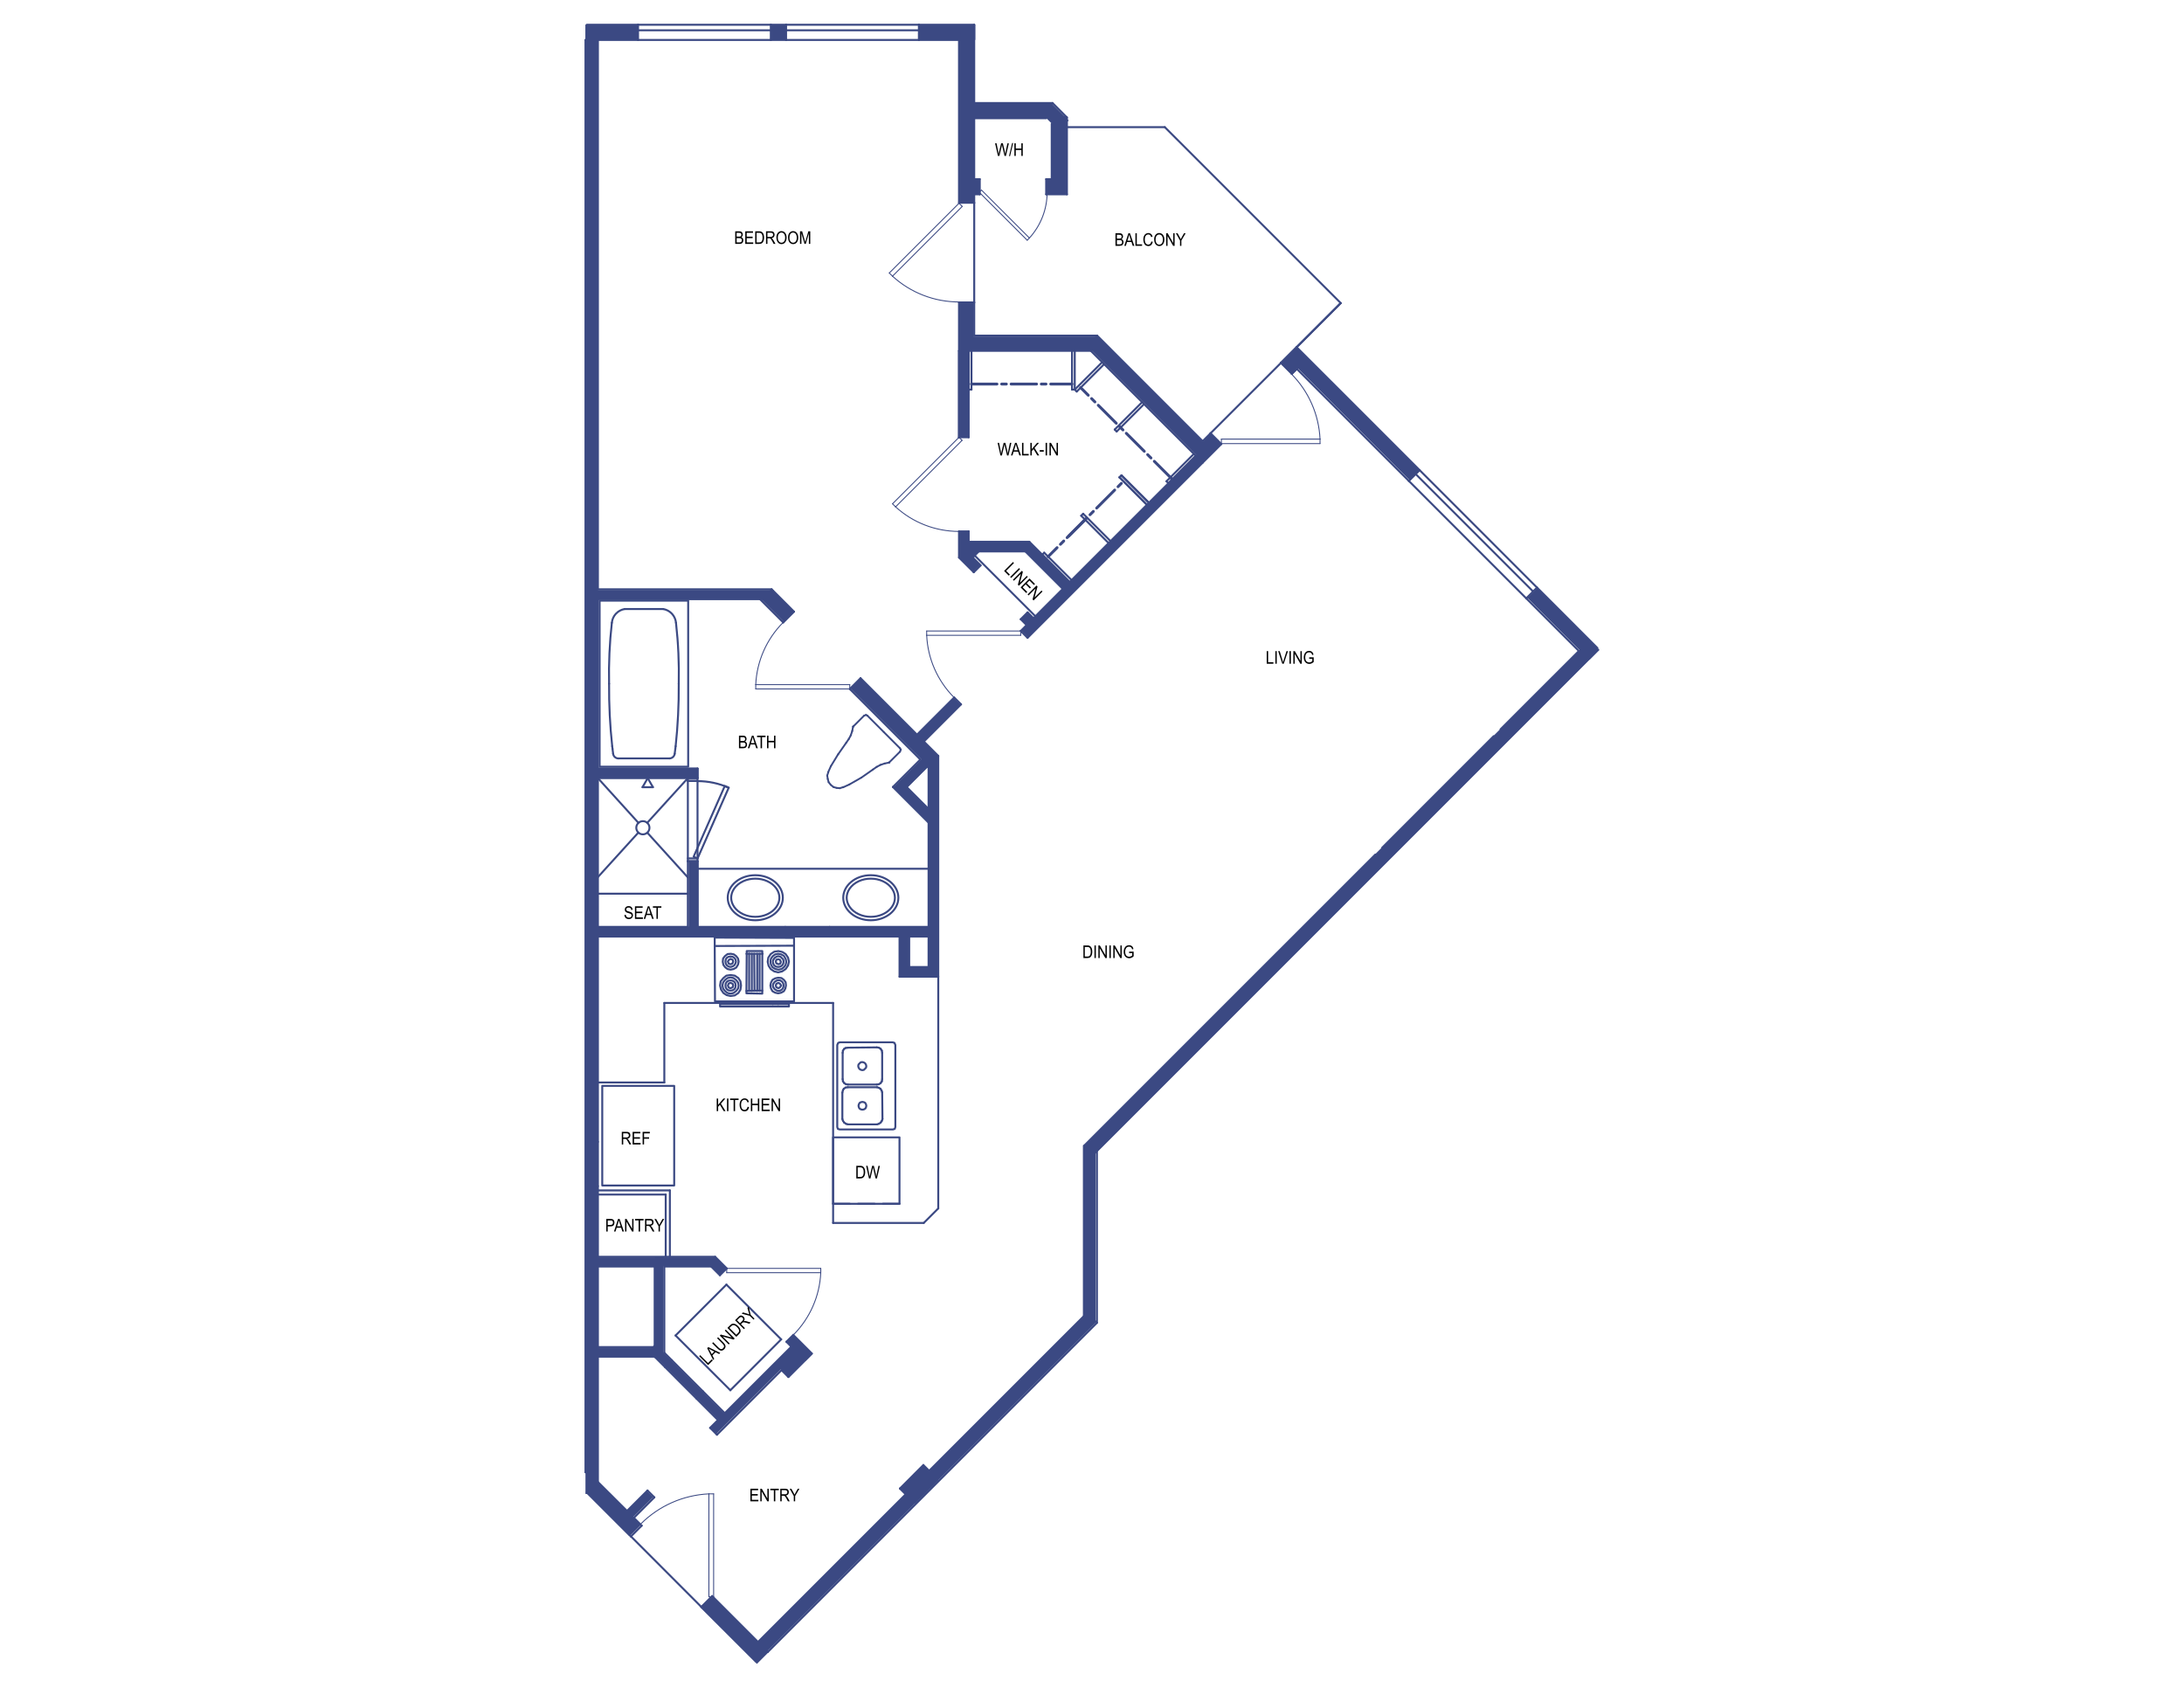 <?xml version="1.0" encoding="UTF-8"?> <svg xmlns="http://www.w3.org/2000/svg" viewBox="0 0 792 612"><defs><style> .cls-1 { stroke-dasharray: 6.02 3.01; } .cls-1, .cls-2, .cls-3, .cls-4, .cls-5, .cls-6 { fill: none; stroke: #3b4983; stroke-linecap: round; stroke-linejoin: round; } .cls-1, .cls-3, .cls-6 { stroke-width: .71px; } .cls-2 { stroke-dasharray: 9.24 1.71 1.71 1.71; stroke-width: 1.03px; } .cls-7 { fill: #3b4983; } .cls-4 { stroke-width: .65px; } .cls-5 { stroke-width: .34px; } .cls-6 { stroke-dasharray: 6.02 6.02; } </style></defs><g><g id="Layer_1"><rect class="cls-7" x="249.71" y="312.25" width="3.63" height="27.09"></rect><rect class="cls-7" x="336.73" y="274.09" width="3.63" height="80.04"></rect><rect class="cls-7" x="326.2" y="337.91" width="3.63" height="16.23"></rect><rect class="cls-7" x="326.91" y="350.48" width="13.33" height="3.63"></rect><rect class="cls-7" x="322.43" y="278.17" width="19.28" height="3.63" transform="translate(-100.72 316.81) rotate(-45)"></rect><rect class="cls-7" x="330.6" y="259.21" width="19.28" height="3.63" transform="translate(-84.92 317.04) rotate(-45)"></rect><rect class="cls-7" x="356.97" y="192.92" width="99.12" height="3.63" transform="translate(-18.63 344.5) rotate(-45)"></rect><rect class="cls-7" x="435.13" y="158.85" width="6.87" height="5.37" transform="translate(14.23 357.43) rotate(-45)"></rect><rect class="cls-7" x="347.91" y="198.49" width="7.79" height="3.63" transform="translate(-38.59 307.43) rotate(-45)"></rect><rect class="cls-7" x="330.25" y="281.61" width="3.63" height="19.28" transform="translate(-108.68 320.11) rotate(-45)"></rect><rect class="cls-7" x="321.83" y="241.83" width="5.31" height="40.26" transform="translate(-90.19 306.17) rotate(-45)"></rect><rect class="cls-7" x="371.61" y="222.35" width="3.8" height="5.72" transform="translate(-49.86 330.01) rotate(-44.99)"></rect><rect class="cls-7" x="349.8" y="199.72" width="3.8" height="7.37" transform="translate(-40.81 308.27) rotate(-45)"></rect><rect class="cls-7" x="347.57" y="192.76" width="3.8" height="9.4"></rect><rect class="cls-7" x="350.9" y="196.21" width="22.53" height="3.8"></rect><rect class="cls-7" x="378.18" y="194.49" width="3.8" height="22.52" transform="translate(-34.16 329.02) rotate(-45)"></rect><rect class="cls-7" x="413.89" y="114.85" width="5.21" height="58.33" transform="translate(20.15 336.69) rotate(-45)"></rect><rect class="cls-7" x="347.77" y="122" width="49.69" height="5.21"></rect><rect class="cls-7" x="347.84" y="109.73" width="5.21" height="17.48"></rect><rect class="cls-7" x="347.84" y="109.73" width="3.44" height="48.83"></rect><rect class="cls-7" x="279.34" y="213.63" width="5.31" height="11.68" transform="translate(-72.59 263.68) rotate(-45)"></rect><rect class="cls-7" x="213.31" y="278.48" width="40.03" height="3.66"></rect><rect class="cls-7" x="213.32" y="213.9" width="67.24" height="3.66"></rect><rect class="cls-7" x="213.31" y="336.08" width="126.93" height="3.66"></rect><rect class="cls-7" x="212.31" y="429.85" width="4.67" height="111.86"></rect><rect class="cls-7" x="392.7" y="415.25" width="4.67" height="64.37"></rect><rect class="cls-7" x="212.31" y="8.97" width="4.42" height="422.66"></rect><rect class="cls-7" x="212.31" y="8.97" width="19.06" height="5.52"></rect><rect class="cls-7" x="381.54" y="42.11" width="5.52" height="28.41"></rect><rect class="cls-7" x="351.53" y="37.36" width="30.15" height="5.52"></rect><rect class="cls-7" x="347.77" y="9.94" width="5.52" height="63.59"></rect><rect class="cls-7" x="350.53" y="64.96" width="4.77" height="5.52"></rect><rect class="cls-7" x="333.22" y="8.97" width="20.45" height="5.52"></rect><rect class="cls-7" x="279.35" y="8.97" width="5.71" height="5.52"></rect><rect class="cls-7" x="379.3" y="64.96" width="4.77" height="5.52"></rect><rect class="cls-7" x="465.31" y="128" width="8.25" height="5.87" transform="translate(44.91 370.29) rotate(-45)"></rect><rect class="cls-7" x="488.17" y="118.53" width="5.12" height="62.99" transform="translate(37.65 390.94) rotate(-45)"></rect><rect class="cls-7" x="564.39" y="210.36" width="5.12" height="31.76" transform="translate(6.08 467.15) rotate(-45)"></rect><rect class="cls-7" x="357.05" y="322.88" width="259.07" height="5.12" transform="translate(-87.61 439.39) rotate(-45)"></rect><rect class="cls-7" x="247.05" y="536.52" width="174.48" height="5.12" transform="translate(-283.28 394.27) rotate(-45)"></rect><rect class="cls-7" x="327.3" y="534.34" width="12.04" height="7.72" transform="translate(-282.94 393.33) rotate(-45)"></rect><rect class="cls-7" x="281.79" y="488.95" width="12.04" height="7.31" transform="translate(-264.03 347.8) rotate(-45)"></rect><rect class="cls-7" x="288.13" y="483.81" width="3.57" height="9.82" transform="translate(-260.66 348.15) rotate(-45)"></rect><rect class="cls-7" x="258.36" y="455.88" width="3.57" height="6.15" transform="translate(-248.33 318.38) rotate(-45)"></rect><rect class="cls-7" x="225.47" y="544.41" width="12.04" height="3.14" transform="translate(-318.26 323.6) rotate(-45)"></rect><rect class="cls-7" x="251.97" y="501.36" width="45.14" height="3.14" transform="translate(-275.22 341.43) rotate(-45)"></rect><rect class="cls-7" x="215.52" y="455.9" width="43.96" height="3.14"></rect><rect class="cls-7" x="215.52" y="488.62" width="23.55" height="3.14"></rect><rect class="cls-7" x="237.5" y="455.9" width="3.14" height="36.7"></rect><rect class="cls-7" x="247.83" y="483.1" width="3.14" height="36.7" transform="translate(-281.53 323.23) rotate(-45)"></rect><rect class="cls-7" x="263.41" y="576.59" width="5.91" height="28.87" transform="translate(-339.9 361.46) rotate(-45)"></rect><rect class="cls-7" x="219.55" y="536.08" width="5.91" height="22.17" transform="translate(-321.73 317.59) rotate(-45)"></rect><rect class="cls-7" x="380.1" y="38.11" width="5.14" height="8.66" transform="translate(82.07 283.02) rotate(-45)"></rect><line class="cls-4" x1="314.58" y1="259.52" x2="320.42" y2="265.36"></line><line class="cls-4" x1="313.32" y1="259.52" x2="309.47" y2="263.38"></line><line class="cls-4" x1="309.36" y1="263.48" x2="309.05" y2="265.05"></line><line class="cls-4" x1="309.05" y1="265.05" x2="308.53" y2="266.61"></line><line class="cls-4" x1="308.53" y1="266.61" x2="307.8" y2="267.97"></line><line class="cls-4" x1="307.8" y1="267.97" x2="306.86" y2="269.32"></line><line class="cls-4" x1="309.36" y1="263.48" x2="309.36" y2="263.48"></line><line class="cls-4" x1="309.36" y1="263.48" x2="309.47" y2="263.38"></line><line class="cls-4" x1="301.33" y1="277.77" x2="303.94" y2="273.49"></line><line class="cls-4" x1="303.94" y1="273.5" x2="306.86" y2="269.33"></line><line class="cls-4" x1="313.32" y1="259.52" x2="314.05" y2="259.21"></line><line class="cls-4" x1="314.05" y1="259.21" x2="314.58" y2="259.52"></line><line class="cls-4" x1="301.33" y1="277.77" x2="300.29" y2="280.06"></line><line class="cls-4" x1="301.23" y1="284.55" x2="300.5" y2="283.61"></line><line class="cls-4" x1="300.5" y1="283.61" x2="300.18" y2="282.46"></line><line class="cls-4" x1="300.19" y1="282.46" x2="299.98" y2="281.21"></line><line class="cls-4" x1="299.98" y1="281.21" x2="300.39" y2="279.96"></line><line class="cls-4" x1="305.82" y1="285.38" x2="304.56" y2="285.8"></line><line class="cls-4" x1="304.56" y1="285.8" x2="303.42" y2="285.69"></line><line class="cls-4" x1="303.42" y1="285.7" x2="302.27" y2="285.38"></line><line class="cls-4" x1="302.27" y1="285.38" x2="301.33" y2="284.65"></line><line class="cls-4" x1="308.01" y1="284.44" x2="305.71" y2="285.49"></line><line class="cls-4" x1="326.36" y1="271.31" x2="326.67" y2="271.83"></line><line class="cls-4" x1="326.67" y1="271.83" x2="326.36" y2="272.56"></line><line class="cls-4" x1="316.56" y1="279.02" x2="312.39" y2="281.94"></line><line class="cls-4" x1="312.39" y1="281.94" x2="308.01" y2="284.44"></line><line class="cls-4" x1="322.5" y1="276.42" x2="322.39" y2="276.52"></line><line class="cls-4" x1="322.4" y1="276.52" x2="322.4" y2="276.52"></line><line class="cls-4" x1="316.56" y1="279.02" x2="317.91" y2="278.08"></line><line class="cls-4" x1="317.91" y1="278.08" x2="319.27" y2="277.35"></line><line class="cls-4" x1="319.27" y1="277.35" x2="320.83" y2="276.83"></line><line class="cls-4" x1="320.83" y1="276.83" x2="322.39" y2="276.52"></line><line class="cls-4" x1="326.36" y1="272.56" x2="322.5" y2="276.41"></line><line class="cls-4" x1="326.36" y1="271.31" x2="320.52" y2="265.47"></line><polygon class="cls-3" points="311.22 386.51 311.22 386.51 311.33 387.05 311.66 387.59 312.2 387.92 312.74 388.03 313.29 387.92 313.72 387.48 314.05 387.16 314.16 386.61 314.05 386.07 313.72 385.53 313.18 385.2 312.64 385.1 312.09 385.2 311.77 385.53 311.33 385.96 311.22 386.51"></polygon><polygon class="cls-3" points="311.33 400.95 311.33 400.95 311.44 401.49 311.66 401.93 312.2 402.26 312.74 402.36 313.29 402.26 313.83 401.93 314.05 401.49 314.16 400.95 314.05 400.41 313.72 399.86 313.29 399.65 312.74 399.54 312.2 399.65 311.77 399.86 311.44 400.41 311.33 400.95"></polygon><line class="cls-3" x1="305.47" y1="396.17" x2="305.47" y2="405.73"></line><line class="cls-3" x1="305.47" y1="405.73" x2="305.68" y2="406.38"></line><line class="cls-3" x1="305.69" y1="406.38" x2="306.12" y2="407.03"></line><line class="cls-3" x1="306.12" y1="407.03" x2="306.77" y2="407.47"></line><line class="cls-3" x1="306.77" y1="407.47" x2="307.42" y2="407.68"></line><line class="cls-3" x1="307.42" y1="407.69" x2="318.07" y2="407.69"></line><line class="cls-3" x1="318.07" y1="407.69" x2="318.72" y2="407.47"></line><line class="cls-3" x1="318.72" y1="407.47" x2="319.37" y2="407.03"></line><line class="cls-3" x1="319.37" y1="407.03" x2="319.81" y2="406.38"></line><line class="cls-3" x1="319.8" y1="406.38" x2="320.02" y2="405.73"></line><line class="cls-3" x1="320.02" y1="405.73" x2="319.91" y2="396.06"></line><line class="cls-3" x1="319.91" y1="396.06" x2="319.7" y2="395.41"></line><line class="cls-3" x1="319.7" y1="395.41" x2="319.26" y2="394.76"></line><line class="cls-3" x1="319.26" y1="394.76" x2="318.72" y2="394.44"></line><line class="cls-3" x1="318.72" y1="394.44" x2="318.07" y2="394.22"></line><line class="cls-3" x1="318.07" y1="394.22" x2="307.42" y2="394.22"></line><line class="cls-3" x1="307.42" y1="394.22" x2="306.66" y2="394.33"></line><line class="cls-3" x1="306.66" y1="394.33" x2="306.01" y2="394.76"></line><line class="cls-3" x1="306.01" y1="394.76" x2="305.69" y2="395.3"></line><line class="cls-3" x1="305.69" y1="395.3" x2="305.47" y2="396.17"></line><line class="cls-3" x1="307.42" y1="379.88" x2="306.66" y2="379.99"></line><line class="cls-3" x1="306.66" y1="379.99" x2="306.12" y2="380.31"></line><line class="cls-3" x1="306.12" y1="380.32" x2="305.68" y2="380.97"></line><line class="cls-3" x1="305.69" y1="380.97" x2="305.58" y2="381.73"></line><line class="cls-3" x1="317.96" y1="379.77" x2="307.42" y2="379.88"></line><line class="cls-3" x1="319.91" y1="381.73" x2="319.8" y2="380.97"></line><line class="cls-3" x1="319.8" y1="380.97" x2="319.37" y2="380.32"></line><line class="cls-3" x1="319.37" y1="380.32" x2="318.72" y2="379.88"></line><line class="cls-3" x1="318.72" y1="379.88" x2="317.96" y2="379.77"></line><line class="cls-3" x1="319.91" y1="391.29" x2="319.91" y2="381.73"></line><line class="cls-3" x1="317.96" y1="393.24" x2="318.72" y2="393.13"></line><line class="cls-3" x1="318.72" y1="393.13" x2="319.37" y2="392.7"></line><line class="cls-3" x1="319.37" y1="392.7" x2="319.81" y2="392.05"></line><line class="cls-3" x1="319.8" y1="392.05" x2="319.91" y2="391.29"></line><line class="cls-3" x1="307.53" y1="393.24" x2="317.96" y2="393.24"></line><line class="cls-3" x1="305.58" y1="391.29" x2="305.68" y2="392.05"></line><line class="cls-3" x1="305.69" y1="392.05" x2="306.12" y2="392.7"></line><line class="cls-3" x1="306.12" y1="392.7" x2="306.77" y2="393.13"></line><line class="cls-3" x1="306.77" y1="393.13" x2="307.53" y2="393.24"></line><line class="cls-3" x1="305.58" y1="381.73" x2="305.58" y2="391.29"></line><polygon class="cls-3" points="323.71 377.93 304.6 377.93 303.95 378.14 303.62 378.9 303.62 408.66 303.84 409.32 304.49 409.53 323.82 409.53 324.47 409.32 324.69 408.66 324.69 378.9 324.37 378.14 323.71 377.93"></polygon><rect class="cls-3" x="261.12" y="364.08" width="24.98" height=".87"></rect><line class="cls-3" x1="266.88" y1="363.97" x2="266.88" y2="363.1"></line><line class="cls-3" x1="264.92" y1="363.1" x2="264.92" y2="363.97"></line><line class="cls-3" x1="280.24" y1="364.08" x2="280.35" y2="363.1"></line><line class="cls-3" x1="282.3" y1="363.1" x2="282.19" y2="364.08"></line><polygon class="cls-3" points="263.95 348.66 263.95 348.66 264.27 348.11 264.92 347.68 265.68 348 265.9 348.66 265.57 349.42 264.92 349.63 264.27 349.42 263.95 348.66"></polygon><line class="cls-3" x1="276.55" y1="345.83" x2="270.68" y2="345.83"></line><polygon class="cls-3" points="281.32 348.66 281.32 348.66 281.54 348 282.19 347.79 282.84 348 283.17 348.76 282.95 349.42 282.3 349.63 281.54 349.31 281.32 348.66"></polygon><line class="cls-3" x1="287.95" y1="342.9" x2="259.17" y2="343.01"></line><polygon class="cls-3" points="263.08 357.34 263.08 357.34 263.19 356.58 263.62 355.93 264.16 355.61 264.93 355.5 265.69 355.61 266.34 356.04 266.66 356.58 266.77 357.34 266.66 358.1 266.34 358.65 265.69 359.08 264.93 359.19 264.16 359.08 263.62 358.76 263.19 358.1 263.08 357.34"></polygon><polygon class="cls-3" points="263.95 357.34 263.95 357.34 264.27 356.58 264.92 356.37 265.68 356.69 265.9 357.34 265.68 358 264.92 358.32 264.27 358.1 263.95 357.34"></polygon><line class="cls-3" x1="270.68" y1="359.3" x2="276.44" y2="359.19"></line><polygon class="cls-3" points="281.32 357.34 281.32 357.34 281.54 356.69 282.3 356.37 282.84 356.69 283.28 357.34 282.84 358 282.3 358.32 281.54 358 281.32 357.34"></polygon><polygon class="cls-3" points="280.24 357.34 280.24 357.34 280.45 356.69 280.89 356.04 281.54 355.61 282.19 355.39 282.95 355.5 283.61 355.93 284.04 356.58 284.15 357.34 284.04 358.1 283.61 358.76 282.95 359.19 282.19 359.3 281.54 359.08 280.89 358.65 280.45 358 280.24 357.34"></polygon><line class="cls-3" x1="271.66" y1="359.19" x2="271.66" y2="345.72"></line><line class="cls-3" x1="272.64" y1="345.83" x2="272.64" y2="359.3"></line><line class="cls-3" x1="273.61" y1="359.19" x2="273.5" y2="345.83"></line><line class="cls-3" x1="274.59" y1="345.83" x2="274.59" y2="359.3"></line><line class="cls-3" x1="275.46" y1="359.3" x2="275.46" y2="345.83"></line><polygon class="cls-3" points="262.1 348.76 262.1 348.76 262.21 347.57 262.86 346.7 263.84 345.94 265.03 345.83 266.12 346.05 266.99 346.7 267.64 347.57 267.86 348.66 267.64 349.74 266.99 350.83 266.01 351.37 264.92 351.59 263.84 351.37 262.97 350.72 262.32 349.85 262.1 348.76"></polygon><polygon class="cls-3" points="263.08 348.66 263.08 348.66 263.19 347.9 263.51 347.35 264.16 346.92 264.93 346.81 265.69 346.92 266.34 347.35 266.77 348 266.88 348.76 266.66 349.42 266.23 350.07 265.69 350.39 265.03 350.61 264.27 350.5 263.62 350.07 263.19 349.42 263.08 348.66"></polygon><polygon class="cls-3" points="278.39 348.76 278.39 348.76 278.61 347.24 279.48 345.94 280.78 345.07 282.3 344.85 283.71 345.18 284.91 345.94 285.78 347.24 286.1 348.66 285.78 350.07 284.91 351.37 283.6 352.24 282.19 352.56 280.78 352.24 279.48 351.37 278.72 350.18 278.39 348.76"></polygon><polygon class="cls-3" points="279.37 348.66 279.37 348.66 279.59 347.57 280.24 346.7 281.11 346.05 282.19 345.83 283.28 346.05 284.26 346.59 284.91 347.68 285.13 348.76 284.91 349.85 284.26 350.72 283.39 351.37 282.3 351.59 281.22 351.37 280.13 350.72 279.59 349.74 279.37 348.66"></polygon><polygon class="cls-3" points="280.24 348.66 280.24 348.66 280.45 348 280.89 347.35 281.54 346.92 282.19 346.7 283.06 346.92 283.5 347.35 284.04 347.9 284.15 348.66 284.04 349.42 283.61 350.07 282.95 350.5 282.19 350.61 281.43 350.5 280.78 350.07 280.45 349.52 280.24 348.66"></polygon><polygon class="cls-3" points="261.12 357.34 261.12 357.34 261.34 355.82 262.32 354.63 263.4 353.76 264.92 353.54 266.45 353.76 267.75 354.63 268.51 355.82 268.73 357.34 268.51 358.86 267.75 360.06 266.45 360.93 264.92 361.14 263.51 360.82 262.32 360.06 261.45 358.76 261.12 357.34"></polygon><polygon class="cls-3" points="261.99 357.34 261.99 357.34 262.21 356.26 262.97 355.28 263.84 354.63 264.92 354.41 266.01 354.63 266.99 355.39 267.64 356.26 267.86 357.34 267.64 358.43 266.99 359.3 266.01 360.06 264.92 360.28 263.84 360.06 262.97 359.41 262.21 358.43 261.99 357.34"></polygon><polygon class="cls-3" points="279.37 357.34 279.37 357.34 279.59 356.26 280.13 355.28 281.11 354.74 282.19 354.52 283.39 354.63 284.26 355.28 284.91 356.15 285.02 357.34 284.8 358.43 284.26 359.41 283.28 359.95 282.19 360.17 281.11 359.95 280.13 359.41 279.59 358.43 279.37 357.34"></polygon><polygon class="cls-3" points="276.44 360.28 276.44 344.85 270.79 344.85 270.68 360.17 276.44 360.28"></polygon><polygon class="cls-3" points="287.95 363.1 287.95 340.08 259.17 339.97 259.28 363.1 287.95 363.1"></polygon><line class="cls-5" x1="355.9" y1="68.9" x2="373.3" y2="86.3"></line><line class="cls-5" x1="355.1" y1="69.7" x2="372.5" y2="87.1"></line><path class="cls-5" d="M373.3,86.3c4.14-4.54,6.43-10.46,6.43-16.6"></path><line class="cls-5" x1="355.1" y1="69.7" x2="355.9" y2="68.9"></line><line class="cls-5" x1="373.3" y1="86.3" x2="372.5" y2="87.1"></line><line class="cls-3" x1="337.33" y1="533.7" x2="393.27" y2="477.76"></line><line class="cls-3" x1="294.41" y1="490.77" x2="287.67" y2="484.03"></line><line class="cls-3" x1="285.89" y1="499.29" x2="283.41" y2="496.8"></line><line class="cls-3" x1="326.34" y1="539.73" x2="334.85" y2="531.21"></line><line class="cls-3" x1="285.89" y1="499.29" x2="294.41" y2="490.77"></line><line class="cls-3" x1="328.82" y1="542.21" x2="326.34" y2="539.73"></line><line class="cls-3" x1="393.27" y1="415.32" x2="498.75" y2="309.85"></line><line class="cls-3" x1="275.27" y1="595.76" x2="328.82" y2="542.21"></line><line class="cls-3" x1="237.4" y1="459.23" x2="216.83" y2="459.23"></line><line class="cls-3" x1="263.54" y1="459.91" x2="259.35" y2="455.71"></line><line class="cls-3" x1="261.06" y1="462.39" x2="257.9" y2="459.23"></line><line class="cls-3" x1="261.06" y1="462.39" x2="263.54" y2="459.91"></line><line class="cls-3" x1="285.18" y1="486.52" x2="287.67" y2="484.03"></line><line class="cls-3" x1="216.83" y1="455.71" x2="216.83" y2="339.59"></line><line class="cls-3" x1="216.83" y1="336.08" x2="216.83" y2="282.14"></line><line class="cls-3" x1="216.83" y1="278.63" x2="216.83" y2="217.18"></line><line class="cls-3" x1="252.95" y1="312.25" x2="249.44" y2="312.25"></line><line class="cls-3" x1="252.95" y1="282.15" x2="252.95" y2="278.64"></line><line class="cls-3" x1="284.04" y1="225.69" x2="275.52" y2="217.18"></line><line class="cls-3" x1="287.94" y1="221.79" x2="279.82" y2="213.66"></line><line class="cls-3" x1="308.16" y1="249.81" x2="312.06" y2="245.91"></line><line class="cls-3" x1="284.04" y1="225.69" x2="287.94" y2="221.79"></line><line class="cls-3" x1="249.44" y1="336.08" x2="216.83" y2="336.08"></line><line class="cls-3" x1="249.44" y1="336.08" x2="249.44" y2="312.25"></line><line class="cls-3" x1="252.95" y1="336.08" x2="252.95" y2="312.25"></line><line class="cls-3" x1="252.95" y1="282.15" x2="216.83" y2="282.15"></line><line class="cls-3" x1="252.95" y1="278.63" x2="216.83" y2="278.63"></line><line class="cls-3" x1="326.2" y1="339.59" x2="216.83" y2="339.59"></line><line class="cls-3" x1="329.71" y1="350.63" x2="329.71" y2="339.59"></line><line class="cls-3" x1="326.2" y1="354.14" x2="326.2" y2="339.59"></line><line class="cls-3" x1="336.73" y1="350.63" x2="329.71" y2="350.63"></line><line class="cls-3" x1="340.25" y1="354.14" x2="326.2" y2="354.14"></line><line class="cls-3" x1="336.73" y1="336.08" x2="336.73" y2="298.28"></line><line class="cls-3" x1="336.73" y1="339.59" x2="329.71" y2="339.59"></line><line class="cls-3" x1="336.73" y1="336.08" x2="252.95" y2="336.08"></line><line class="cls-3" x1="336.73" y1="350.63" x2="336.73" y2="339.59"></line><line class="cls-3" x1="340.25" y1="354.14" x2="340.25" y2="274.09"></line><line class="cls-3" x1="332.54" y1="266.39" x2="312.06" y2="245.91"></line><line class="cls-3" x1="216.83" y1="213.66" x2="216.83" y2="14.49"></line><line class="cls-3" x1="275.52" y1="217.18" x2="216.83" y2="217.18"></line><line class="cls-3" x1="279.82" y1="213.66" x2="216.83" y2="213.66"></line><line class="cls-3" x1="336.73" y1="278.39" x2="336.23" y2="277.88"></line><line class="cls-3" x1="257.51" y1="517.73" x2="260.35" y2="514.9"></line><line class="cls-3" x1="260" y1="520.22" x2="283.41" y2="496.8"></line><line class="cls-3" x1="257.9" y1="459.23" x2="240.91" y2="459.23"></line><line class="cls-3" x1="259.35" y1="455.71" x2="216.83" y2="455.71"></line><line class="cls-3" x1="262.83" y1="512.41" x2="286.96" y2="488.29"></line><line class="cls-3" x1="286.96" y1="488.29" x2="285.18" y2="486.51"></line><line class="cls-3" x1="337.33" y1="533.7" x2="334.85" y2="531.21"></line><line class="cls-3" x1="260.35" y1="514.9" x2="237.4" y2="491.94"></line><line class="cls-3" x1="262.83" y1="512.41" x2="240.91" y2="490.49"></line><line class="cls-3" x1="227.38" y1="547.86" x2="234.81" y2="540.44"></line><line class="cls-3" x1="229.87" y1="550.35" x2="237.29" y2="542.92"></line><line class="cls-3" x1="340.25" y1="274.09" x2="335.03" y2="268.88"></line><line class="cls-3" x1="216.83" y1="537.36" x2="216.83" y2="491.94"></line><line class="cls-3" x1="393.27" y1="477.76" x2="393.27" y2="415.32"></line><line class="cls-3" x1="237.4" y1="488.43" x2="237.4" y2="459.23"></line><line class="cls-3" x1="240.91" y1="490.49" x2="240.91" y2="459.23"></line><line class="cls-3" x1="237.4" y1="488.43" x2="216.83" y2="488.43"></line><line class="cls-3" x1="237.4" y1="491.94" x2="216.83" y2="491.94"></line><line class="cls-3" x1="234.81" y1="540.44" x2="237.29" y2="542.92"></line><line class="cls-3" x1="257.51" y1="517.73" x2="260" y2="520.22"></line><line class="cls-3" x1="323.8" y1="285.35" x2="333.75" y2="275.4"></line><line class="cls-3" x1="336.73" y1="293.32" x2="328.76" y2="285.35"></line><line class="cls-3" x1="336.73" y1="298.29" x2="323.8" y2="285.35"></line><line class="cls-3" x1="328.76" y1="285.35" x2="336.23" y2="277.88"></line><line class="cls-3" x1="333.75" y1="275.4" x2="308.16" y2="249.81"></line><line class="cls-3" x1="336.73" y1="293.32" x2="336.73" y2="278.39"></line><line class="cls-3" x1="216.83" y1="488.43" x2="216.83" y2="459.23"></line><line class="cls-3" x1="501.23" y1="307.37" x2="541.67" y2="266.92"></line><line class="cls-3" x1="544.15" y1="264.44" x2="572.56" y2="236.04"></line><line class="cls-3" x1="335.03" y1="268.87" x2="348.51" y2="255.39"></line><line class="cls-3" x1="332.54" y1="266.39" x2="346.02" y2="252.91"></line><line class="cls-3" x1="347.77" y1="202.15" x2="347.77" y2="192.67"></line><line class="cls-3" x1="351.28" y1="196.44" x2="351.28" y2="192.67"></line><line class="cls-3" x1="370.15" y1="228.79" x2="372.28" y2="226.66"></line><line class="cls-3" x1="372.63" y1="231.27" x2="436.13" y2="167.77"></line><line class="cls-3" x1="351.28" y1="192.67" x2="347.77" y2="192.67"></line><line class="cls-3" x1="351.28" y1="158.56" x2="347.77" y2="158.56"></line><line class="cls-3" x1="347.77" y1="158.56" x2="347.77" y2="127.21"></line><line class="cls-3" x1="372.28" y1="226.66" x2="370.15" y2="224.53"></line><line class="cls-3" x1="385.4" y1="213.53" x2="371.82" y2="199.95"></line><line class="cls-3" x1="387.89" y1="211.05" x2="373.28" y2="196.44"></line><line class="cls-3" x1="373.28" y1="196.44" x2="351.28" y2="196.44"></line><line class="cls-3" x1="371.82" y1="199.95" x2="354.94" y2="199.95"></line><line class="cls-3" x1="354.94" y1="199.95" x2="352.74" y2="202.15"></line><line class="cls-3" x1="387.89" y1="211.05" x2="433.65" y2="165.29"></line><line class="cls-3" x1="374.76" y1="224.18" x2="372.63" y2="222.05"></line><line class="cls-3" x1="374.76" y1="224.18" x2="385.4" y2="213.53"></line><line class="cls-3" x1="370.15" y1="224.53" x2="372.63" y2="222.05"></line><line class="cls-3" x1="353.12" y1="207.5" x2="355.6" y2="205.02"></line><line class="cls-3" x1="355.6" y1="205.02" x2="352.74" y2="202.15"></line><line class="cls-3" x1="353.12" y1="207.5" x2="347.77" y2="202.16"></line><line class="cls-3" x1="372.63" y1="231.27" x2="370.15" y2="228.79"></line><line class="cls-3" x1="348.51" y1="255.39" x2="346.02" y2="252.91"></line><line class="cls-3" x1="347.77" y1="158.56" x2="347.77" y2="127.17"></line><line class="cls-3" x1="351.28" y1="158.56" x2="351.28" y2="127.21"></line><line class="cls-3" x1="575.02" y1="238.5" x2="575.72" y2="239.21"></line><line class="cls-3" x1="396.78" y1="416.73" x2="575.02" y2="238.5"></line><line class="cls-3" x1="397.79" y1="417.15" x2="575.72" y2="239.21"></line><line class="cls-3" x1="397.79" y1="479.63" x2="397.79" y2="417.14"></line><line class="cls-3" x1="396.78" y1="479.21" x2="396.78" y2="416.73"></line><line class="cls-3" x1="277.76" y1="598.24" x2="396.78" y2="479.21"></line><line class="cls-3" x1="278.47" y1="598.95" x2="397.79" y2="479.63"></line><line class="cls-3" x1="278.47" y1="598.95" x2="277.76" y2="598.24"></line><line class="cls-3" x1="213.32" y1="533.84" x2="212.31" y2="533.84"></line><line class="cls-3" x1="213.32" y1="14.49" x2="212.31" y2="14.49"></line><line class="cls-3" x1="212.31" y1="533.84" x2="212.31" y2="14.49"></line><line class="cls-3" x1="213.32" y1="533.84" x2="213.32" y2="14.49"></line><line class="cls-3" x1="236.78" y1="285.43" x2="234.89" y2="282.14"></line><line class="cls-3" x1="233" y1="285.43" x2="234.89" y2="282.14"></line><line class="cls-3" x1="236.78" y1="285.43" x2="233" y2="285.43"></line><line class="cls-3" x1="263.43" y1="465.79" x2="283.29" y2="485.65"></line><line class="cls-3" x1="264.85" y1="504.1" x2="244.98" y2="484.24"></line><line class="cls-3" x1="244.98" y1="484.24" x2="263.43" y2="465.79"></line><line class="cls-3" x1="283.29" y1="485.65" x2="264.85" y2="504.1"></line><path class="cls-3" d="M245.14,225.81c-.24-2.52-2.15-4.56-4.64-4.98"></path><path class="cls-3" d="M246.14,247.9c.16-7.38-.17-14.76-1-22.09"></path><line class="cls-3" x1="245.01" y1="270.59" x2="244.89" y2="271.52"></line><path class="cls-3" d="M242.75,274.99c.98,0,1.8-.73,1.92-1.7"></path><line class="cls-3" x1="244.89" y1="271.52" x2="244.67" y2="273.3"></line><path class="cls-3" d="M245.01,270.59c.81-7.53,1.19-15.11,1.13-22.69"></path><rect class="cls-3" x="217.45" y="217.8" width="32.11" height="60.2"></rect><path class="cls-3" d="M220.88,247.9c-.06,7.58.31,15.16,1.13,22.69"></path><line class="cls-3" x1="242.75" y1="274.99" x2="224.27" y2="274.99"></line><line class="cls-3" x1="222.12" y1="271.52" x2="222.34" y2="273.3"></line><path class="cls-3" d="M222.34,273.3c.12.97.94,1.7,1.92,1.7"></path><line class="cls-3" x1="222" y1="270.59" x2="222.13" y2="271.52"></line><path class="cls-3" d="M221.88,225.81c-.83,7.33-1.16,14.71-1,22.09"></path><path class="cls-3" d="M226.52,220.83c-2.5.42-4.4,2.46-4.64,4.98"></path><line class="cls-3" x1="226.52" y1="220.83" x2="240.5" y2="220.83"></line><line class="cls-3" x1="231.5" y1="301.88" x2="216.83" y2="318.02"></line><line class="cls-3" x1="231.53" y1="298.37" x2="216.83" y2="282.15"></line><path class="cls-3" d="M235.52,300.14c0-1.32-1.07-2.39-2.39-2.39s-2.39,1.07-2.39,2.39,1.07,2.39,2.39,2.39,2.39-1.07,2.39-2.39Z"></path><line class="cls-3" x1="249.44" y1="282.15" x2="234.71" y2="298.35"></line><line class="cls-3" x1="249.44" y1="318.14" x2="234.73" y2="301.91"></line><path class="cls-3" d="M282.64,325.51c0,.52-.08,1.07-.25,1.63-.17.56-.44,1.12-.81,1.66-.37.54-.85,1.06-1.41,1.52-.56.46-1.21.86-1.91,1.18-1.39.64-2.88.93-4.36.93s-2.97-.29-4.37-.93c-.7-.32-1.35-.72-1.91-1.18-.56-.46-1.04-.98-1.41-1.52-.37-.54-.64-1.11-.81-1.66-.17-.56-.25-1.1-.25-1.63s.08-1.07.25-1.63c.17-.56.44-1.12.81-1.66.37-.54.85-1.06,1.41-1.52.56-.46,1.21-.86,1.91-1.18,1.39-.64,2.88-.93,4.37-.93s2.97.29,4.36.93c.7.32,1.35.72,1.91,1.18.56.46,1.04.98,1.41,1.52.37.54.64,1.11.81,1.66.17.56.25,1.1.25,1.63Z"></path><path class="cls-3" d="M283.89,325.51c0,4.51-4.48,8.17-10,8.17s-9.99-3.66-9.99-8.17,4.47-8.17,9.99-8.17,10,3.66,10,8.17Z"></path><path class="cls-3" d="M324.53,325.51c0,.52-.08,1.07-.25,1.63-.17.56-.44,1.12-.81,1.66-.37.54-.85,1.06-1.41,1.52-.56.46-1.21.86-1.91,1.18-1.39.64-2.88.93-4.36.93s-2.97-.29-4.37-.93c-.7-.32-1.35-.72-1.91-1.18-.56-.46-1.04-.98-1.41-1.52-.37-.54-.64-1.11-.81-1.66-.17-.56-.25-1.1-.25-1.63s.08-1.07.25-1.63c.17-.56.44-1.12.81-1.66.37-.54.85-1.06,1.41-1.52.56-.46,1.21-.86,1.91-1.18,1.39-.64,2.88-.93,4.37-.93s2.97.29,4.36.93c.7.32,1.35.72,1.91,1.18.56.46,1.04.98,1.41,1.52.37.54.64,1.11.81,1.66.17.56.25,1.1.25,1.63Z"></path><path class="cls-3" d="M325.78,325.51c0,4.51-4.48,8.17-10,8.17s-9.99-3.66-9.99-8.17,4.47-8.17,9.99-8.17,10,3.66,10,8.17Z"></path><line class="cls-3" x1="252.95" y1="312.25" x2="252.95" y2="282.15"></line><line class="cls-3" x1="249.44" y1="312.25" x2="249.44" y2="282.15"></line><g><path d="M404.51,89.14v-4.57h1.46c.3,0,.53.05.71.14.18.09.32.23.42.43s.15.39.15.6c0,.2-.04.38-.14.55-.09.17-.23.31-.41.42.23.08.42.22.54.41.13.19.19.43.19.69,0,.21-.04.41-.12.6-.08.18-.17.33-.28.42-.11.1-.25.18-.42.23-.17.05-.38.08-.63.08h-1.48ZM405.02,86.5h.84c.23,0,.39-.02.49-.05.13-.05.23-.12.29-.23s.1-.24.1-.4-.03-.29-.09-.4-.15-.19-.26-.24c-.12-.04-.31-.06-.59-.06h-.78v1.38ZM405.02,88.6h.97c.17,0,.28,0,.35-.02.12-.02.22-.07.3-.12s.14-.14.2-.25c.05-.11.08-.24.08-.38,0-.17-.04-.32-.11-.44-.07-.13-.18-.21-.31-.26-.13-.05-.32-.08-.57-.08h-.9v1.57Z"></path><path d="M407.72,89.14l1.49-4.57h.55l1.59,4.57h-.58l-.45-1.38h-1.62l-.43,1.38h-.54ZM408.84,87.27h1.32l-.4-1.26c-.12-.38-.22-.7-.28-.95-.05.29-.12.58-.21.87l-.43,1.34Z"></path><path d="M411.74,89.14v-4.57h.51v4.03h1.91v.54h-2.42Z"></path><path d="M417.54,87.54l.51.15c-.11.5-.3.88-.58,1.14-.28.26-.62.39-1.03.39s-.76-.1-1.02-.3-.46-.49-.6-.87c-.14-.38-.21-.79-.21-1.22,0-.48.08-.89.23-1.24.15-.35.37-.62.66-.81.28-.18.6-.28.94-.28.39,0,.71.12.98.35s.45.56.55.98l-.5.14c-.09-.33-.22-.57-.39-.73-.17-.15-.39-.23-.65-.23-.3,0-.55.08-.75.25-.2.17-.34.39-.42.68-.08.28-.12.58-.12.88,0,.39.05.73.14,1.02.1.29.25.51.45.65.2.14.42.21.66.21.29,0,.53-.1.73-.29.2-.19.33-.48.4-.87Z"></path><path d="M418.53,86.92c0-.76.17-1.35.52-1.78.35-.43.79-.64,1.34-.64.36,0,.68.1.97.3.29.2.51.48.66.84.15.36.23.77.23,1.23s-.08.88-.24,1.24c-.16.37-.38.64-.67.83-.29.19-.61.28-.94.28-.37,0-.69-.1-.98-.31-.29-.21-.5-.49-.65-.85-.15-.36-.22-.74-.22-1.14ZM419.06,86.93c0,.55.13.98.38,1.3.25.32.57.48.95.48s.7-.16.95-.48c.25-.32.37-.77.37-1.36,0-.37-.05-.7-.16-.97-.11-.28-.26-.49-.47-.65-.21-.15-.44-.23-.69-.23-.36,0-.68.15-.94.44s-.39.78-.39,1.47Z"></path><path d="M422.9,89.14v-4.57h.53l2.04,3.58v-3.58h.49v4.57h-.53l-2.04-3.59v3.59h-.49Z"></path><path d="M427.92,89.14v-1.93l-1.5-2.63h.62l.76,1.38c.14.26.27.52.39.77.12-.24.26-.51.42-.81l.75-1.34h.6l-1.55,2.63v1.93h-.51Z"></path></g><g><path d="M219.86,446.55v-4.57h1.46c.26,0,.45.01.59.04.19.04.35.11.48.21.13.11.23.25.31.44.08.19.12.4.12.62,0,.39-.1.72-.31.99-.21.27-.59.4-1.14.4h-1v1.86h-.51ZM220.37,444.15h1c.33,0,.57-.07.71-.22.14-.15.21-.35.21-.61,0-.19-.04-.35-.12-.49s-.19-.23-.32-.27c-.09-.03-.25-.04-.48-.04h-.99v1.63Z"></path><path d="M222.65,446.55l1.49-4.57h.55l1.59,4.57h-.58l-.45-1.38h-1.62l-.43,1.38h-.54ZM223.77,444.67h1.32l-.4-1.26c-.12-.38-.22-.7-.28-.95-.05.29-.12.58-.21.87l-.43,1.34Z"></path><path d="M226.68,446.55v-4.57h.53l2.04,3.58v-3.58h.49v4.57h-.53l-2.04-3.59v3.59h-.49Z"></path><path d="M231.59,446.55v-4.03h-1.28v-.54h3.08v.54h-1.28v4.03h-.51Z"></path><path d="M233.92,446.55v-4.57h1.72c.35,0,.61.04.79.12.18.08.32.23.43.43.11.21.16.44.16.69,0,.32-.09.6-.27.82-.18.22-.45.36-.83.42.14.08.24.15.31.23.15.16.29.36.43.61l.68,1.24h-.65l-.51-.95c-.15-.27-.27-.48-.37-.63s-.18-.25-.26-.3c-.08-.06-.15-.1-.23-.12-.06-.01-.15-.02-.29-.02h-.6v2.03h-.51ZM234.43,444h1.1c.23,0,.42-.03.55-.08.13-.06.23-.15.3-.27s.1-.26.1-.41c0-.22-.07-.39-.2-.53-.13-.14-.34-.21-.63-.21h-1.23v1.51Z"></path><path d="M238.82,446.55v-1.93l-1.5-2.63h.62l.76,1.38c.14.26.27.51.39.77.12-.24.26-.51.42-.81l.75-1.34h.6l-1.55,2.63v1.93h-.51Z"></path></g><g><path d="M259.91,402.89v-4.57h.51v2.26l1.93-2.26h.7l-1.63,1.85,1.7,2.72h-.68l-1.38-2.31-.64.73v1.58h-.51Z"></path><path d="M263.64,402.89v-4.57h.51v4.57h-.51Z"></path><path d="M266.04,402.89v-4.03h-1.28v-.54h3.08v.54h-1.28v4.03h-.51Z"></path><path d="M271.14,401.29l.51.15c-.11.5-.3.88-.58,1.14-.28.26-.62.39-1.03.39s-.76-.1-1.02-.3-.46-.49-.6-.87-.21-.79-.21-1.22c0-.48.08-.89.23-1.24.15-.35.37-.62.66-.81s.6-.28.94-.28c.39,0,.71.12.98.35s.45.56.55.98l-.51.14c-.09-.33-.22-.57-.39-.73-.17-.15-.39-.23-.65-.23-.3,0-.55.08-.75.25s-.34.39-.42.68c-.08.28-.12.58-.12.88,0,.39.05.73.14,1.02.1.29.25.51.45.65.2.14.42.21.66.21.29,0,.53-.1.73-.29.2-.2.33-.49.41-.87Z"></path><path d="M272.3,402.89v-4.57h.51v1.88h2.02v-1.88h.51v4.57h-.51v-2.15h-2.02v2.15h-.51Z"></path><path d="M276.21,402.89v-4.57h2.81v.54h-2.29v1.4h2.15v.54h-2.15v1.55h2.38v.54h-2.9Z"></path><path d="M279.81,402.89v-4.57h.53l2.04,3.58v-3.58h.49v4.57h-.53l-2.04-3.59v3.59h-.49Z"></path></g><g><path d="M225.49,414.98v-4.57h1.72c.35,0,.61.04.79.12.18.08.32.23.43.43.11.21.16.44.16.69,0,.32-.09.6-.27.82-.18.22-.45.36-.83.42.14.08.24.15.31.23.15.16.29.36.43.61l.68,1.24h-.65l-.51-.95c-.15-.27-.27-.48-.37-.63s-.18-.25-.26-.3c-.08-.06-.15-.1-.23-.12-.06-.01-.15-.02-.29-.02h-.6v2.03h-.51ZM226,412.43h1.1c.23,0,.42-.03.55-.08.13-.06.23-.15.3-.27s.1-.26.1-.41c0-.22-.07-.39-.2-.53-.13-.14-.34-.21-.63-.21h-1.23v1.51Z"></path><path d="M229.41,414.98v-4.57h2.81v.54h-2.29v1.4h2.15v.54h-2.15v1.55h2.38v.54h-2.9Z"></path><path d="M233.04,414.98v-4.57h2.62v.54h-2.1v1.41h1.82v.54h-1.82v2.07h-.51Z"></path></g><g><path d="M310.53,427.29v-4.57h1.34c.3,0,.53.02.69.07.22.06.41.17.57.33.21.2.36.46.46.78s.15.68.15,1.08c0,.35-.03.65-.1.92s-.16.49-.26.67c-.11.17-.23.31-.35.41s-.28.18-.46.23c-.18.05-.39.08-.62.08h-1.4ZM311.05,426.75h.83c.26,0,.46-.03.6-.08.15-.06.26-.13.35-.24.12-.14.22-.34.28-.58.07-.24.1-.54.1-.88,0-.48-.07-.84-.2-1.1-.13-.26-.29-.43-.49-.51-.14-.06-.36-.09-.66-.09h-.82v3.49Z"></path><path d="M315.12,427.29l-1.03-4.57h.53l.59,2.99c.06.31.12.62.16.93.1-.49.16-.77.17-.84l.74-3.08h.62l.56,2.31c.14.57.24,1.11.3,1.62.05-.29.11-.62.19-.99l.61-2.93h.52l-1.06,4.57h-.5l-.82-3.48c-.07-.29-.11-.47-.12-.54-.04.21-.08.39-.11.54l-.82,3.48h-.52Z"></path></g><g><path d="M272.12,544.37v-4.57h2.81v.54h-2.29v1.4h2.15v.54h-2.15v1.55h2.38v.54h-2.9Z"></path><path d="M275.72,544.37v-4.57h.53l2.04,3.58v-3.58h.49v4.57h-.53l-2.04-3.59v3.59h-.49Z"></path><path d="M280.63,544.37v-4.03h-1.28v-.54h3.08v.54h-1.28v4.03h-.51Z"></path><path d="M282.96,544.37v-4.57h1.72c.35,0,.61.04.79.12.18.08.32.23.43.43.11.21.16.44.16.69,0,.32-.09.6-.27.82-.18.22-.45.36-.83.42.14.08.24.15.31.23.15.16.29.36.43.61l.68,1.24h-.65l-.51-.95c-.15-.27-.27-.48-.37-.63s-.18-.25-.26-.3c-.08-.06-.15-.1-.23-.12-.06-.01-.15-.02-.29-.02h-.6v2.03h-.51ZM283.47,541.82h1.1c.23,0,.42-.03.55-.08.13-.06.23-.15.3-.27s.1-.26.1-.41c0-.22-.07-.39-.2-.53-.13-.14-.34-.21-.63-.21h-1.23v1.51Z"></path><path d="M287.86,544.37v-1.93l-1.5-2.63h.62l.76,1.38c.14.26.27.51.39.77.12-.24.26-.51.42-.81l.75-1.34h.6l-1.55,2.63v1.93h-.51Z"></path></g><g><path d="M459.36,240.66v-4.57h.51v4.03h1.91v.54h-2.42Z"></path><path d="M462.49,240.66v-4.57h.51v4.57h-.51Z"></path><path d="M465.01,240.66l-1.5-4.57h.56l1.01,3.32c.08.27.15.51.2.75.06-.25.13-.5.21-.75l1.05-3.32h.52l-1.52,4.57h-.53Z"></path><path d="M467.61,240.66v-4.57h.51v4.57h-.51Z"></path><path d="M469.02,240.66v-4.57h.53l2.04,3.58v-3.58h.49v4.57h-.53l-2.04-3.59v3.59h-.49Z"></path><path d="M474.76,238.87v-.54h1.64s0,1.69,0,1.69c-.25.24-.51.41-.78.53-.27.12-.54.18-.83.18-.38,0-.73-.1-1.04-.29-.31-.19-.55-.47-.71-.83-.16-.36-.24-.77-.24-1.22s.08-.86.24-1.24.38-.67.68-.86.64-.28,1.02-.28c.28,0,.53.05.76.16s.4.26.53.45c.13.19.23.44.29.75l-.46.15c-.06-.23-.13-.42-.22-.55-.09-.13-.21-.24-.37-.32-.16-.08-.34-.12-.53-.12-.24,0-.44.04-.61.13s-.31.19-.41.33-.19.29-.25.45c-.1.28-.15.59-.15.92,0,.41.06.75.18,1.02.12.27.29.48.52.61s.47.2.73.2c.22,0,.44-.05.65-.15.21-.1.37-.21.48-.32v-.85h-1.14Z"></path></g><g><path d="M392.89,347.38v-4.57h1.34c.3,0,.53.02.69.07.22.06.41.17.57.33.21.2.36.46.46.78s.15.68.15,1.08c0,.35-.04.65-.1.92-.07.27-.16.49-.26.67-.11.17-.23.31-.35.41s-.28.18-.46.23c-.18.05-.39.08-.62.08h-1.4ZM393.4,346.84h.83c.26,0,.46-.03.6-.08.15-.06.26-.13.35-.24.12-.14.22-.34.28-.58.07-.24.1-.54.1-.88,0-.48-.07-.84-.2-1.1-.13-.26-.29-.43-.49-.51-.14-.06-.36-.09-.66-.09h-.82v3.49Z"></path><path d="M396.89,347.38v-4.57h.51v4.57h-.51Z"></path><path d="M398.31,347.38v-4.57h.53l2.04,3.58v-3.58h.49v4.57h-.53l-2.04-3.59v3.59h-.49Z"></path><path d="M402.31,347.38v-4.57h.51v4.57h-.51Z"></path><path d="M403.73,347.38v-4.57h.53l2.04,3.58v-3.58h.49v4.57h-.53l-2.04-3.59v3.59h-.49Z"></path><path d="M409.46,345.59v-.54h1.64s0,1.69,0,1.69c-.25.24-.51.42-.78.53-.27.12-.54.18-.83.18-.38,0-.73-.1-1.04-.29-.31-.19-.55-.47-.71-.83-.16-.36-.24-.77-.24-1.22s.08-.86.24-1.24.38-.67.68-.86c.3-.19.64-.28,1.02-.28.28,0,.53.05.76.16.23.11.4.26.53.45.13.19.23.44.29.75l-.46.15c-.06-.23-.13-.42-.22-.55-.09-.13-.21-.24-.37-.32-.16-.08-.34-.12-.53-.12-.24,0-.44.04-.61.13s-.31.19-.41.33c-.11.14-.19.29-.25.45-.1.28-.15.59-.15.92,0,.41.06.75.18,1.02.12.27.29.48.52.61s.47.2.73.2c.22,0,.44-.05.65-.15.21-.1.37-.21.48-.32v-.85h-1.14Z"></path></g><g><path d="M267.98,271.31v-4.57h1.46c.3,0,.53.05.71.14.18.09.32.23.42.43.1.19.15.39.15.6,0,.2-.04.38-.13.55-.09.17-.23.31-.41.42.23.08.42.22.54.41.13.19.19.43.19.69,0,.21-.04.41-.12.6s-.17.33-.28.42c-.11.1-.25.18-.42.23-.17.05-.38.08-.63.08h-1.48ZM268.49,268.67h.84c.23,0,.39-.02.49-.05.13-.05.23-.12.29-.23.07-.11.1-.24.1-.4s-.03-.29-.09-.4-.15-.19-.26-.24c-.11-.04-.31-.06-.59-.06h-.78v1.38ZM268.49,270.78h.97c.17,0,.28,0,.35-.02.12-.02.22-.07.3-.12s.14-.14.2-.25c.05-.11.08-.24.08-.38,0-.17-.04-.32-.11-.44-.07-.13-.18-.21-.31-.26-.13-.05-.32-.08-.57-.08h-.9v1.57Z"></path><path d="M271.19,271.31l1.49-4.57h.55l1.59,4.57h-.58l-.45-1.38h-1.62l-.43,1.38h-.54ZM272.31,269.44h1.32l-.4-1.26c-.12-.38-.22-.7-.28-.95-.05.29-.12.58-.21.87l-.43,1.34Z"></path><path d="M275.82,271.31v-4.03h-1.28v-.54h3.08v.54h-1.28v4.03h-.51Z"></path><path d="M278.16,271.31v-4.57h.51v1.88h2.02v-1.88h.51v4.57h-.51v-2.15h-2.02v2.15h-.51Z"></path></g><g><path d="M266.62,88.44v-4.57h1.46c.3,0,.53.05.71.14.18.09.32.23.42.43.1.19.15.39.15.6,0,.2-.04.38-.13.55-.09.17-.23.31-.41.42.23.08.42.22.54.41.13.19.19.43.19.69,0,.21-.04.41-.12.6s-.17.33-.28.42c-.11.1-.25.18-.42.23-.17.05-.38.08-.63.08h-1.48ZM267.13,85.8h.84c.23,0,.39-.02.49-.05.13-.05.23-.12.29-.23.07-.11.1-.24.1-.4s-.03-.29-.09-.4-.15-.19-.26-.24c-.11-.04-.31-.06-.59-.06h-.78v1.38ZM267.13,87.9h.97c.17,0,.28,0,.35-.02.12-.02.22-.07.3-.12s.14-.14.2-.25c.05-.11.08-.24.08-.38,0-.17-.04-.32-.11-.44-.07-.13-.18-.21-.31-.26-.13-.05-.32-.08-.57-.08h-.9v1.57Z"></path><path d="M270.26,88.44v-4.57h2.81v.54h-2.29v1.4h2.15v.54h-2.15v1.55h2.38v.54h-2.9Z"></path><path d="M273.87,88.44v-4.57h1.34c.3,0,.53.02.69.07.22.06.41.17.57.33.21.2.36.46.46.78.1.32.15.68.15,1.08,0,.35-.03.65-.1.92-.07.27-.16.49-.26.67-.11.18-.23.31-.35.41s-.28.18-.46.23c-.18.05-.39.08-.62.08h-1.4ZM274.38,87.9h.83c.26,0,.46-.03.6-.08.15-.06.26-.13.35-.24.12-.14.22-.34.28-.58.07-.24.1-.54.1-.88,0-.48-.07-.84-.2-1.1-.13-.26-.29-.43-.49-.52-.14-.06-.36-.09-.66-.09h-.82v3.49Z"></path><path d="M277.79,88.44v-4.57h1.72c.35,0,.61.04.79.12.18.08.32.23.43.43.11.21.16.44.16.69,0,.32-.09.6-.27.82-.18.22-.45.36-.83.42.14.08.24.15.31.23.15.16.29.36.43.61l.68,1.24h-.65l-.51-.95c-.15-.27-.27-.48-.37-.63-.1-.15-.18-.25-.26-.31-.08-.06-.15-.1-.23-.12-.06-.01-.15-.02-.29-.02h-.6v2.03h-.51ZM278.31,85.89h1.1c.23,0,.42-.03.55-.09.13-.06.23-.15.3-.27s.1-.26.1-.41c0-.22-.07-.39-.2-.53-.13-.14-.34-.21-.63-.21h-1.23v1.51Z"></path><path d="M281.54,86.22c0-.76.17-1.35.52-1.78s.79-.64,1.34-.64c.36,0,.68.1.97.3.29.2.51.48.66.84.15.36.23.77.23,1.23s-.08.88-.24,1.24c-.16.37-.38.64-.67.83-.29.19-.61.28-.94.28-.37,0-.69-.1-.98-.31s-.51-.49-.65-.85c-.15-.36-.22-.74-.22-1.14ZM282.07,86.23c0,.55.13.98.38,1.3.25.32.57.48.95.48s.7-.16.95-.48c.25-.32.37-.77.37-1.36,0-.37-.05-.7-.16-.97-.11-.28-.26-.49-.47-.65-.21-.15-.44-.23-.69-.23-.36,0-.68.15-.94.44s-.39.78-.39,1.47Z"></path><path d="M285.76,86.22c0-.76.17-1.35.52-1.78s.79-.64,1.34-.64c.36,0,.68.1.97.3.29.2.51.48.66.84.15.36.23.77.23,1.23s-.08.88-.24,1.24c-.16.37-.38.64-.67.83-.29.19-.61.28-.94.28-.37,0-.69-.1-.98-.31s-.51-.49-.65-.85c-.15-.36-.22-.74-.22-1.14ZM286.29,86.23c0,.55.13.98.38,1.3.25.32.57.48.95.48s.7-.16.95-.48c.25-.32.37-.77.37-1.36,0-.37-.05-.7-.16-.97-.11-.28-.26-.49-.47-.65-.21-.15-.44-.23-.69-.23-.36,0-.68.15-.94.44s-.39.78-.39,1.47Z"></path><path d="M290.12,88.44v-4.57h.77l.92,3.23c.08.3.15.53.19.68.04-.17.11-.41.21-.73l.93-3.18h.69v4.57h-.5v-3.82l-1.13,3.82h-.46l-1.12-3.89v3.89h-.5Z"></path></g><g><path d="M256.78,494.97l-3.23-3.23.36-.36,2.85,2.85,1.35-1.35.38.38-1.71,1.71Z"></path><path d="M258.62,493.12l-2.17-4.28.39-.39,4.35,2.1-.41.41-1.3-.66-1.15,1.15.68,1.28-.39.39ZM258.09,491.01l.93-.93-1.18-.61c-.36-.19-.65-.34-.86-.48.17.24.33.5.47.76l.65,1.25Z"></path><path d="M260.05,485.24l.36-.36,1.87,1.87c.32.32.55.61.68.87.13.25.17.52.13.8-.04.28-.2.56-.46.82s-.52.41-.79.47c-.27.06-.53.03-.8-.1-.27-.13-.57-.36-.91-.7l-1.87-1.87.36-.36,1.86,1.86c.28.28.51.46.69.55.18.09.36.11.54.08.18-.04.35-.13.5-.29.27-.27.39-.53.36-.78-.03-.25-.24-.59-.65-.99l-1.86-1.86Z"></path><path d="M264.25,487.5l-3.23-3.23.37-.37,3.98,1.09-2.53-2.53.35-.35,3.23,3.23-.37.37-3.98-1.1,2.54,2.54-.35.35Z"></path><path d="M267.02,484.73l-3.23-3.23.95-.95c.21-.21.39-.36.53-.44.2-.11.41-.17.63-.17.29,0,.58.08.88.23.3.15.59.37.88.66.25.25.44.49.58.72.14.24.23.46.28.66.05.2.06.38.04.54-.02.16-.07.33-.17.49-.09.16-.22.33-.39.5l-.99.99ZM267,483.98l.59-.59c.18-.18.3-.34.37-.49.06-.14.09-.28.08-.41-.02-.19-.08-.39-.21-.61s-.31-.45-.55-.69c-.34-.34-.64-.55-.92-.64-.28-.09-.51-.09-.71-.02-.14.05-.32.19-.54.4l-.58.58,2.47,2.47Z"></path><path d="M269.79,481.95l-3.23-3.23,1.22-1.22c.24-.25.46-.4.64-.47.19-.07.39-.07.61,0,.22.07.42.2.6.37.23.23.36.49.39.77s-.06.58-.29.88c.15-.04.28-.06.38-.06.22,0,.46.05.73.13l1.36.4-.46.46-1.03-.31c-.3-.09-.54-.15-.71-.18-.17-.03-.3-.04-.4-.03-.1.01-.18.04-.25.08-.05.03-.12.09-.22.19l-.42.42,1.43,1.43-.36.36ZM268.35,479.79l.78-.78c.17-.17.28-.32.33-.45.05-.13.06-.27.02-.41-.04-.14-.11-.26-.22-.36-.15-.15-.33-.23-.52-.24-.19,0-.39.1-.59.3l-.87.87,1.07,1.07Z"></path><path d="M273.26,478.49l-1.37-1.37-2.92-.8.44-.44,1.51.43c.28.08.56.17.82.27-.09-.25-.18-.54-.27-.87l-.42-1.48.42-.42.77,2.96,1.37,1.37-.36.36Z"></path></g><g><path d="M362.8,165.14l-1.03-4.57h.53l.59,2.99c.06.31.12.62.16.93.1-.49.16-.77.17-.84l.74-3.08h.62l.56,2.31c.14.57.24,1.11.3,1.62.05-.29.11-.62.19-.99l.61-2.93h.52l-1.06,4.57h-.5l-.82-3.48c-.07-.29-.11-.47-.12-.54-.04.21-.08.39-.11.54l-.82,3.48h-.52Z"></path><path d="M366.61,165.14l1.49-4.57h.55l1.59,4.57h-.58l-.45-1.38h-1.62l-.43,1.38h-.54ZM367.73,163.26h1.32l-.4-1.26c-.12-.38-.22-.7-.28-.95-.05.29-.12.58-.21.87l-.43,1.34Z"></path><path d="M370.63,165.14v-4.57h.51v4.03h1.91v.54h-2.42Z"></path><path d="M373.65,165.14v-4.57h.51v2.26l1.93-2.26h.7l-1.63,1.85,1.7,2.72h-.68l-1.38-2.31-.64.73v1.58h-.51Z"></path><path d="M377.04,163.77v-.56h1.46v.56h-1.46Z"></path><path d="M379.18,165.14v-4.57h.51v4.57h-.51Z"></path><path d="M380.59,165.14v-4.57h.53l2.04,3.58v-3.58h.49v4.57h-.53l-2.04-3.59v3.59h-.49Z"></path></g><g><path d="M364.12,207.01l3.23-3.23.36.36-2.85,2.85,1.35,1.35-.38.38-1.71-1.71Z"></path><path d="M366.33,209.21l3.23-3.23.36.36-3.23,3.23-.36-.36Z"></path><path d="M367.33,210.21l3.23-3.23.37.37-1.09,3.98,2.53-2.53.35.35-3.23,3.23-.37-.37,1.1-3.98-2.54,2.54-.35-.35Z"></path><path d="M370.11,212.99l3.23-3.23,1.98,1.98-.38.38-1.62-1.62-.99.99,1.52,1.52-.38.38-1.52-1.52-1.1,1.1,1.68,1.68-.38.38-2.05-2.05Z"></path><path d="M372.65,215.54l3.23-3.23.37.37-1.09,3.98,2.53-2.53.35.35-3.23,3.23-.37-.37,1.1-3.98-2.54,2.54-.35-.35Z"></path></g><g><path d="M361.89,56.53l-1.03-4.57h.53l.59,2.99c.06.31.12.62.16.93.1-.49.16-.77.17-.84l.74-3.08h.62l.56,2.31c.14.57.24,1.11.3,1.62.05-.29.11-.62.19-.99l.61-2.93h.52l-1.06,4.57h-.5l-.82-3.48c-.07-.29-.11-.47-.12-.54-.04.21-.08.39-.11.54l-.82,3.48h-.52Z"></path><path d="M365.91,56.6l1.12-4.72h.38l-1.12,4.72h-.38Z"></path><path d="M367.85,56.53v-4.57h.51v1.88h2.02v-1.88h.51v4.57h-.51v-2.15h-2.02v2.15h-.51Z"></path></g><line class="cls-3" x1="241.41" y1="433.14" x2="216.73" y2="433.14"></line><line class="cls-3" x1="241.41" y1="455.71" x2="241.41" y2="433.14"></line><line class="cls-3" x1="240.91" y1="392.5" x2="240.91" y2="363.67"></line><line class="cls-3" x1="242.92" y1="431.63" x2="216.73" y2="431.63"></line><line class="cls-3" x1="334.98" y1="443.44" x2="340.25" y2="438.17"></line><line class="cls-3" x1="302.12" y1="443.44" x2="334.98" y2="443.44"></line><line class="cls-3" x1="340.25" y1="438.17" x2="340.25" y2="354.14"></line><line class="cls-3" x1="240.91" y1="392.5" x2="216.73" y2="392.5"></line><line class="cls-3" x1="302.12" y1="443.44" x2="302.12" y2="363.67"></line><line class="cls-3" x1="302.12" y1="363.67" x2="240.91" y2="363.67"></line><line class="cls-3" x1="242.92" y1="455.71" x2="242.92" y2="431.63"></line><line class="cls-3" x1="249.44" y1="324.04" x2="216.83" y2="324.04"></line><line class="cls-3" x1="336.73" y1="315.01" x2="252.95" y2="315.01"></line><line class="cls-3" x1="375.48" y1="223.46" x2="353.46" y2="201.44"></line><line class="cls-3" x1="279.54" y1="10.98" x2="231.38" y2="10.98"></line><line class="cls-3" x1="279.54" y1="14.49" x2="231.38" y2="14.49"></line><line class="cls-3" x1="279.54" y1="8.97" x2="231.38" y2="8.97"></line><line class="cls-3" x1="285.06" y1="10.98" x2="333.22" y2="10.98"></line><line class="cls-3" x1="285.06" y1="14.49" x2="333.22" y2="14.49"></line><line class="cls-3" x1="285.06" y1="8.97" x2="333.22" y2="8.97"></line><line class="cls-3" x1="555.96" y1="214.47" x2="513.39" y2="171.9"></line><line class="cls-3" x1="553.48" y1="216.96" x2="510.91" y2="174.39"></line><line class="cls-3" x1="557.38" y1="213.06" x2="514.81" y2="170.48"></line><line class="cls-3" x1="254.32" y1="582.65" x2="228.8" y2="557.09"></line><line class="cls-3" x1="464.54" y1="131.56" x2="438.99" y2="157.1"></line><line class="cls-3" x1="353.29" y1="109.65" x2="353.29" y2="73.53"></line><rect class="cls-3" x="243.88" y="297.34" width="28.01" height="1.56" transform="translate(-118.9 413.91) rotate(-66.22)"></rect><path class="cls-3" d="M264.24,285.61c-3.56-1.57-7.4-2.38-11.29-2.38"></path><line class="cls-5" x1="263.54" y1="461.48" x2="297.64" y2="461.48"></line><line class="cls-5" x1="263.54" y1="459.91" x2="297.64" y2="459.91"></line><path class="cls-5" d="M297.64,461.48c-.39,8.5-3.94,16.55-9.96,22.57"></path><line class="cls-5" x1="263.54" y1="459.91" x2="263.54" y2="461.48"></line><line class="cls-5" x1="297.64" y1="461.48" x2="297.64" y2="459.91"></line><line class="cls-5" x1="308.16" y1="248.24" x2="274.06" y2="248.24"></line><line class="cls-5" x1="308.16" y1="249.81" x2="274.06" y2="249.81"></line><path class="cls-5" d="M274.06,248.24c.39-8.5,3.94-16.55,9.96-22.57"></path><line class="cls-5" x1="308.16" y1="249.81" x2="308.16" y2="248.24"></line><line class="cls-5" x1="274.06" y1="248.24" x2="274.06" y2="249.81"></line><line class="cls-5" x1="348.88" y1="159.67" x2="324.77" y2="183.78"></line><line class="cls-5" x1="347.77" y1="158.56" x2="323.66" y2="182.67"></line><path class="cls-5" d="M324.77,183.78c6.29,5.73,14.49,8.91,23,8.91"></path><line class="cls-5" x1="347.77" y1="158.56" x2="348.88" y2="159.66"></line><line class="cls-5" x1="324.77" y1="183.78" x2="323.66" y2="182.67"></line><line class="cls-5" x1="370.15" y1="230.36" x2="336.05" y2="230.36"></line><line class="cls-5" x1="370.15" y1="228.79" x2="336.05" y2="228.79"></line><path class="cls-5" d="M336.05,230.36c.39,8.5,3.94,16.55,9.96,22.57"></path><line class="cls-5" x1="370.15" y1="228.79" x2="370.15" y2="230.36"></line><line class="cls-5" x1="336.05" y1="230.36" x2="336.05" y2="228.79"></line><line class="cls-5" x1="442.92" y1="159.2" x2="478.69" y2="159.2"></line><line class="cls-5" x1="442.92" y1="160.84" x2="478.69" y2="160.84"></line><path class="cls-5" d="M478.69,159.2c-.41-8.92-4.14-17.36-10.45-23.67"></path><line class="cls-5" x1="442.92" y1="160.84" x2="442.92" y2="159.2"></line><line class="cls-5" x1="478.69" y1="159.2" x2="478.69" y2="160.84"></line><line class="cls-5" x1="348.94" y1="74.85" x2="323.65" y2="100.14"></line><line class="cls-5" x1="347.78" y1="73.69" x2="322.49" y2="98.98"></line><path class="cls-5" d="M323.65,100.14c6.59,6.02,15.2,9.35,24.13,9.35"></path><line class="cls-5" x1="347.78" y1="73.69" x2="348.94" y2="74.85"></line><line class="cls-5" x1="323.65" y1="100.14" x2="322.49" y2="98.98"></line><line class="cls-5" x1="257.07" y1="578.98" x2="257.07" y2="541.66"></line><line class="cls-5" x1="258.79" y1="578.98" x2="258.79" y2="541.66"></line><path class="cls-5" d="M257.07,541.67c-9.3.43-18.11,4.32-24.7,10.9"></path><line class="cls-5" x1="258.79" y1="578.98" x2="257.07" y2="578.98"></line><line class="cls-5" x1="257.07" y1="541.67" x2="258.79" y2="541.67"></line><rect class="cls-3" x="218.4" y="393.73" width="26.09" height="36.12"></rect><line class="cls-1" x1="302.12" y1="436.49" x2="326.2" y2="436.49"></line><rect class="cls-3" x="302.11" y="412.4" width="24.08" height="24.08"></rect><line class="cls-3" x1="572.56" y1="236.04" x2="553.48" y2="216.96"></line><line class="cls-3" x1="510.91" y1="174.39" x2="470.21" y2="133.69"></line><line class="cls-3" x1="514.81" y1="170.48" x2="470.21" y2="125.89"></line><line class="cls-3" x1="510.91" y1="174.39" x2="514.81" y2="170.48"></line><line class="cls-3" x1="553.48" y1="216.96" x2="557.38" y2="213.05"></line><line class="cls-3" x1="464.54" y1="131.56" x2="470.21" y2="125.88"></line><line class="cls-3" x1="468.44" y1="135.46" x2="470.21" y2="133.69"></line><line class="cls-3" x1="468.44" y1="135.46" x2="464.53" y2="131.56"></line><line class="cls-3" x1="279.54" y1="8.97" x2="285.06" y2="8.97"></line><line class="cls-3" x1="279.54" y1="14.49" x2="285.06" y2="14.49"></line><line class="cls-3" x1="333.22" y1="14.49" x2="333.22" y2="8.97"></line><line class="cls-3" x1="231.38" y1="14.49" x2="231.38" y2="8.97"></line><line class="cls-3" x1="279.54" y1="14.49" x2="279.54" y2="8.97"></line><line class="cls-3" x1="285.06" y1="14.49" x2="285.06" y2="8.97"></line><line class="cls-3" x1="232.7" y1="553.19" x2="229.87" y2="550.35"></line><line class="cls-3" x1="228.8" y1="557.09" x2="212.81" y2="541.1"></line><line class="cls-3" x1="254.32" y1="582.65" x2="258.25" y2="578.73"></line><line class="cls-3" x1="228.8" y1="557.09" x2="232.7" y2="553.19"></line><line class="cls-3" x1="227.38" y1="547.86" x2="216.83" y2="537.36"></line><line class="cls-3" x1="216.83" y1="14.49" x2="231.38" y2="14.49"></line><line class="cls-3" x1="433.65" y1="165.29" x2="395.57" y2="127.21"></line><line class="cls-3" x1="436.13" y1="167.77" x2="442.89" y2="161.01"></line><line class="cls-3" x1="275.27" y1="595.76" x2="258.25" y2="578.73"></line><line class="cls-3" x1="436.13" y1="159.97" x2="397.86" y2="121.69"></line><line class="cls-3" x1="436.13" y1="159.97" x2="438.99" y2="157.1"></line><line class="cls-3" x1="579.27" y1="234.95" x2="557.38" y2="213.05"></line><line class="cls-3" x1="212.81" y1="8.97" x2="231.38" y2="8.97"></line><line class="cls-3" x1="274.21" y1="602.5" x2="254.32" y2="582.65"></line><line class="cls-3" x1="353.29" y1="121.69" x2="353.29" y2="109.65"></line><line class="cls-3" x1="397.86" y1="121.69" x2="353.29" y2="121.69"></line><line class="cls-3" x1="395.57" y1="127.21" x2="351.28" y2="127.21"></line><line class="cls-3" x1="347.77" y1="127.17" x2="347.77" y2="109.65"></line><line class="cls-3" x1="333.22" y1="14.49" x2="347.77" y2="14.49"></line><line class="cls-3" x1="333.22" y1="8.97" x2="353.29" y2="8.97"></line><line class="cls-3" x1="442.9" y1="161.01" x2="438.99" y2="157.1"></line><line class="cls-3" x1="468.44" y1="135.46" x2="464.53" y2="131.56"></line><line class="cls-3" x1="468.44" y1="135.46" x2="470.21" y2="133.69"></line><line class="cls-3" x1="464.54" y1="131.56" x2="470.21" y2="125.88"></line><line class="cls-3" x1="353.29" y1="109.65" x2="347.77" y2="109.65"></line><line class="cls-3" x1="379.38" y1="70.47" x2="379.38" y2="64.96"></line><line class="cls-3" x1="355.3" y1="70.47" x2="355.3" y2="64.96"></line><line class="cls-3" x1="353.29" y1="70.47" x2="355.3" y2="70.47"></line><line class="cls-3" x1="353.29" y1="64.96" x2="355.3" y2="64.96"></line><line class="cls-3" x1="379.38" y1="70.47" x2="386.91" y2="70.47"></line><line class="cls-3" x1="379.38" y1="64.96" x2="381.39" y2="64.96"></line><line class="cls-3" x1="353.29" y1="37.36" x2="381.69" y2="37.36"></line><line class="cls-3" x1="353.29" y1="37.36" x2="353.29" y2="8.97"></line><line class="cls-3" x1="353.29" y1="64.96" x2="353.29" y2="42.88"></line><line class="cls-3" x1="353.29" y1="73.53" x2="347.77" y2="73.53"></line><line class="cls-3" x1="353.29" y1="73.53" x2="353.29" y2="70.52"></line><line class="cls-3" x1="347.77" y1="73.53" x2="347.77" y2="14.49"></line><line class="cls-3" x1="386.91" y1="70.47" x2="386.91" y2="42.58"></line><line class="cls-3" x1="381.39" y1="64.96" x2="381.39" y2="44.87"></line><line class="cls-3" x1="353.29" y1="42.88" x2="379.4" y2="42.88"></line><line class="cls-3" x1="381.69" y1="37.36" x2="386.91" y2="42.59"></line><line class="cls-3" x1="486.2" y1="109.9" x2="422.39" y2="46.1"></line><line class="cls-3" x1="470.19" y1="125.91" x2="486.15" y2="109.94"></line><line class="cls-3" x1="470.21" y1="125.89" x2="486.2" y2="109.9"></line><line class="cls-3" x1="386.91" y1="46.1" x2="422.39" y2="46.1"></line><line class="cls-3" x1="249.44" y1="283.15" x2="252.95" y2="283.15"></line><line class="cls-3" x1="249.44" y1="311.24" x2="252.95" y2="311.24"></line><line class="cls-3" x1="249.44" y1="312.25" x2="252.95" y2="312.25"></line><line class="cls-3" x1="252.95" y1="283.15" x2="249.44" y2="283.15"></line><line class="cls-3" x1="252.95" y1="282.15" x2="249.44" y2="282.15"></line><line class="cls-3" x1="423.01" y1="174.51" x2="423.71" y2="175.22"></line><line class="cls-3" x1="432.94" y1="164.58" x2="423.01" y2="174.51"></line><line class="cls-3" x1="433.65" y1="165.29" x2="423.72" y2="175.22"></line><line class="cls-2" x1="387.53" y1="194.38" x2="407.4" y2="174.51"></line><line class="cls-3" x1="405.98" y1="173.09" x2="406.69" y2="172.38"></line><line class="cls-3" x1="415.91" y1="183.02" x2="405.98" y2="173.09"></line><line class="cls-3" x1="416.62" y1="182.31" x2="406.69" y2="172.38"></line><line class="cls-3" x1="402.02" y1="196.92" x2="392.08" y2="186.99"></line><line class="cls-3" x1="402.72" y1="196.21" x2="392.79" y2="186.28"></line><line class="cls-3" x1="392.79" y1="186.28" x2="392.08" y2="186.99"></line><line class="cls-3" x1="387.89" y1="211.05" x2="377.95" y2="201.12"></line><line class="cls-3" x1="388.59" y1="210.34" x2="378.66" y2="200.41"></line><line class="cls-3" x1="378.66" y1="200.41" x2="377.95" y2="201.12"></line><line class="cls-2" x1="393.5" y1="188.41" x2="380.08" y2="201.83"></line><line class="cls-3" x1="416.62" y1="182.31" x2="406.69" y2="172.38"></line><line class="cls-3" x1="415.91" y1="183.02" x2="405.98" y2="173.09"></line><line class="cls-3" x1="405.98" y1="173.09" x2="406.69" y2="172.38"></line><line class="cls-2" x1="352.29" y1="139.25" x2="388.75" y2="139.25"></line><line class="cls-3" x1="352.29" y1="127.21" x2="352.29" y2="141.26"></line><line class="cls-3" x1="351.28" y1="127.21" x2="351.28" y2="141.26"></line><line class="cls-3" x1="351.28" y1="141.26" x2="352.29" y2="141.26"></line><line class="cls-3" x1="389.75" y1="127.21" x2="389.75" y2="141.26"></line><line class="cls-3" x1="388.75" y1="127.21" x2="388.75" y2="141.26"></line><line class="cls-3" x1="388.75" y1="141.26" x2="389.76" y2="141.26"></line><line class="cls-3" x1="400.4" y1="132.04" x2="390.47" y2="141.97"></line><line class="cls-3" x1="399.69" y1="131.33" x2="389.76" y2="141.26"></line><line class="cls-3" x1="389.75" y1="141.26" x2="390.46" y2="141.97"></line><line class="cls-2" x1="425.13" y1="173.8" x2="391.88" y2="140.55"></line><line class="cls-3" x1="414.89" y1="146.52" x2="404.95" y2="156.46"></line><line class="cls-3" x1="414.18" y1="145.81" x2="404.24" y2="155.75"></line><line class="cls-3" x1="404.24" y1="155.75" x2="404.95" y2="156.46"></line><line class="cls-3" x1="284.78" y1="336.08" x2="284.78" y2="339.59"></line><line class="cls-3" x1="300.84" y1="336.08" x2="300.84" y2="339.59"></line><line class="cls-3" x1="243.63" y1="493.21" x2="241.15" y2="495.69"></line><line class="cls-3" x1="254.98" y1="504.56" x2="252.5" y2="507.04"></line><line class="cls-3" x1="216.83" y1="430.08" x2="213.32" y2="430.08"></line><line class="cls-3" x1="216.83" y1="414.02" x2="213.32" y2="414.02"></line><line class="cls-6" x1="214.93" y1="215.6" x2="214.93" y2="280.49"></line><line class="cls-6" x1="214.93" y1="280.49" x2="214.93" y2="338.32"></line><g><path d="M226.45,331.73l.48-.05c.02.23.08.42.16.56.08.15.21.26.39.35.18.09.38.14.6.13.2,0,.37-.04.52-.1.15-.07.26-.16.33-.28.07-.12.11-.25.11-.39,0-.14-.04-.27-.11-.38-.07-.11-.19-.2-.35-.27-.1-.05-.33-.12-.69-.22-.36-.1-.61-.19-.75-.28-.19-.11-.32-.25-.42-.42-.09-.17-.14-.36-.14-.57,0-.23.05-.45.17-.65.11-.2.27-.35.49-.46.21-.1.45-.16.71-.16.29,0,.54.05.76.16.22.11.39.27.51.48s.18.45.19.72l-.49.04c-.03-.29-.12-.51-.27-.65-.15-.15-.38-.22-.68-.22-.31,0-.54.07-.68.2-.14.13-.21.29-.21.48,0,.16.05.3.15.41.1.11.36.21.78.32.42.11.7.21.86.29.23.12.39.28.5.46.11.19.16.4.16.65,0,.24-.06.47-.18.69-.12.21-.29.38-.51.5-.22.12-.47.18-.75.18-.35,0-.65-.06-.88-.18-.24-.12-.42-.3-.56-.54-.14-.24-.21-.51-.21-.82Z"></path><path d="M230.26,333.19v-4.57s2.79,0,2.79,0v.54s-2.29,0-2.29,0v1.4s2.15,0,2.15,0v.54s-2.15,0-2.15,0v1.55s2.39,0,2.39,0v.54s-2.89,0-2.89,0Z"></path><path d="M233.44,333.18l1.48-4.57h.55s1.6,4.56,1.6,4.56h-.58s-.46-1.38-.46-1.38h-1.62s-.42,1.39-.42,1.39h-.54ZM234.55,331.3h1.32s-.41-1.27-.41-1.27c-.12-.38-.22-.7-.28-.95-.05.29-.12.58-.21.87l-.42,1.34Z"></path><path d="M238.06,333.17v-4.03s-1.29,0-1.29,0v-.54s3.07,0,3.07,0v.54s-1.28,0-1.28,0v4.03s-.5,0-.5,0Z"></path></g></g></g></svg> 